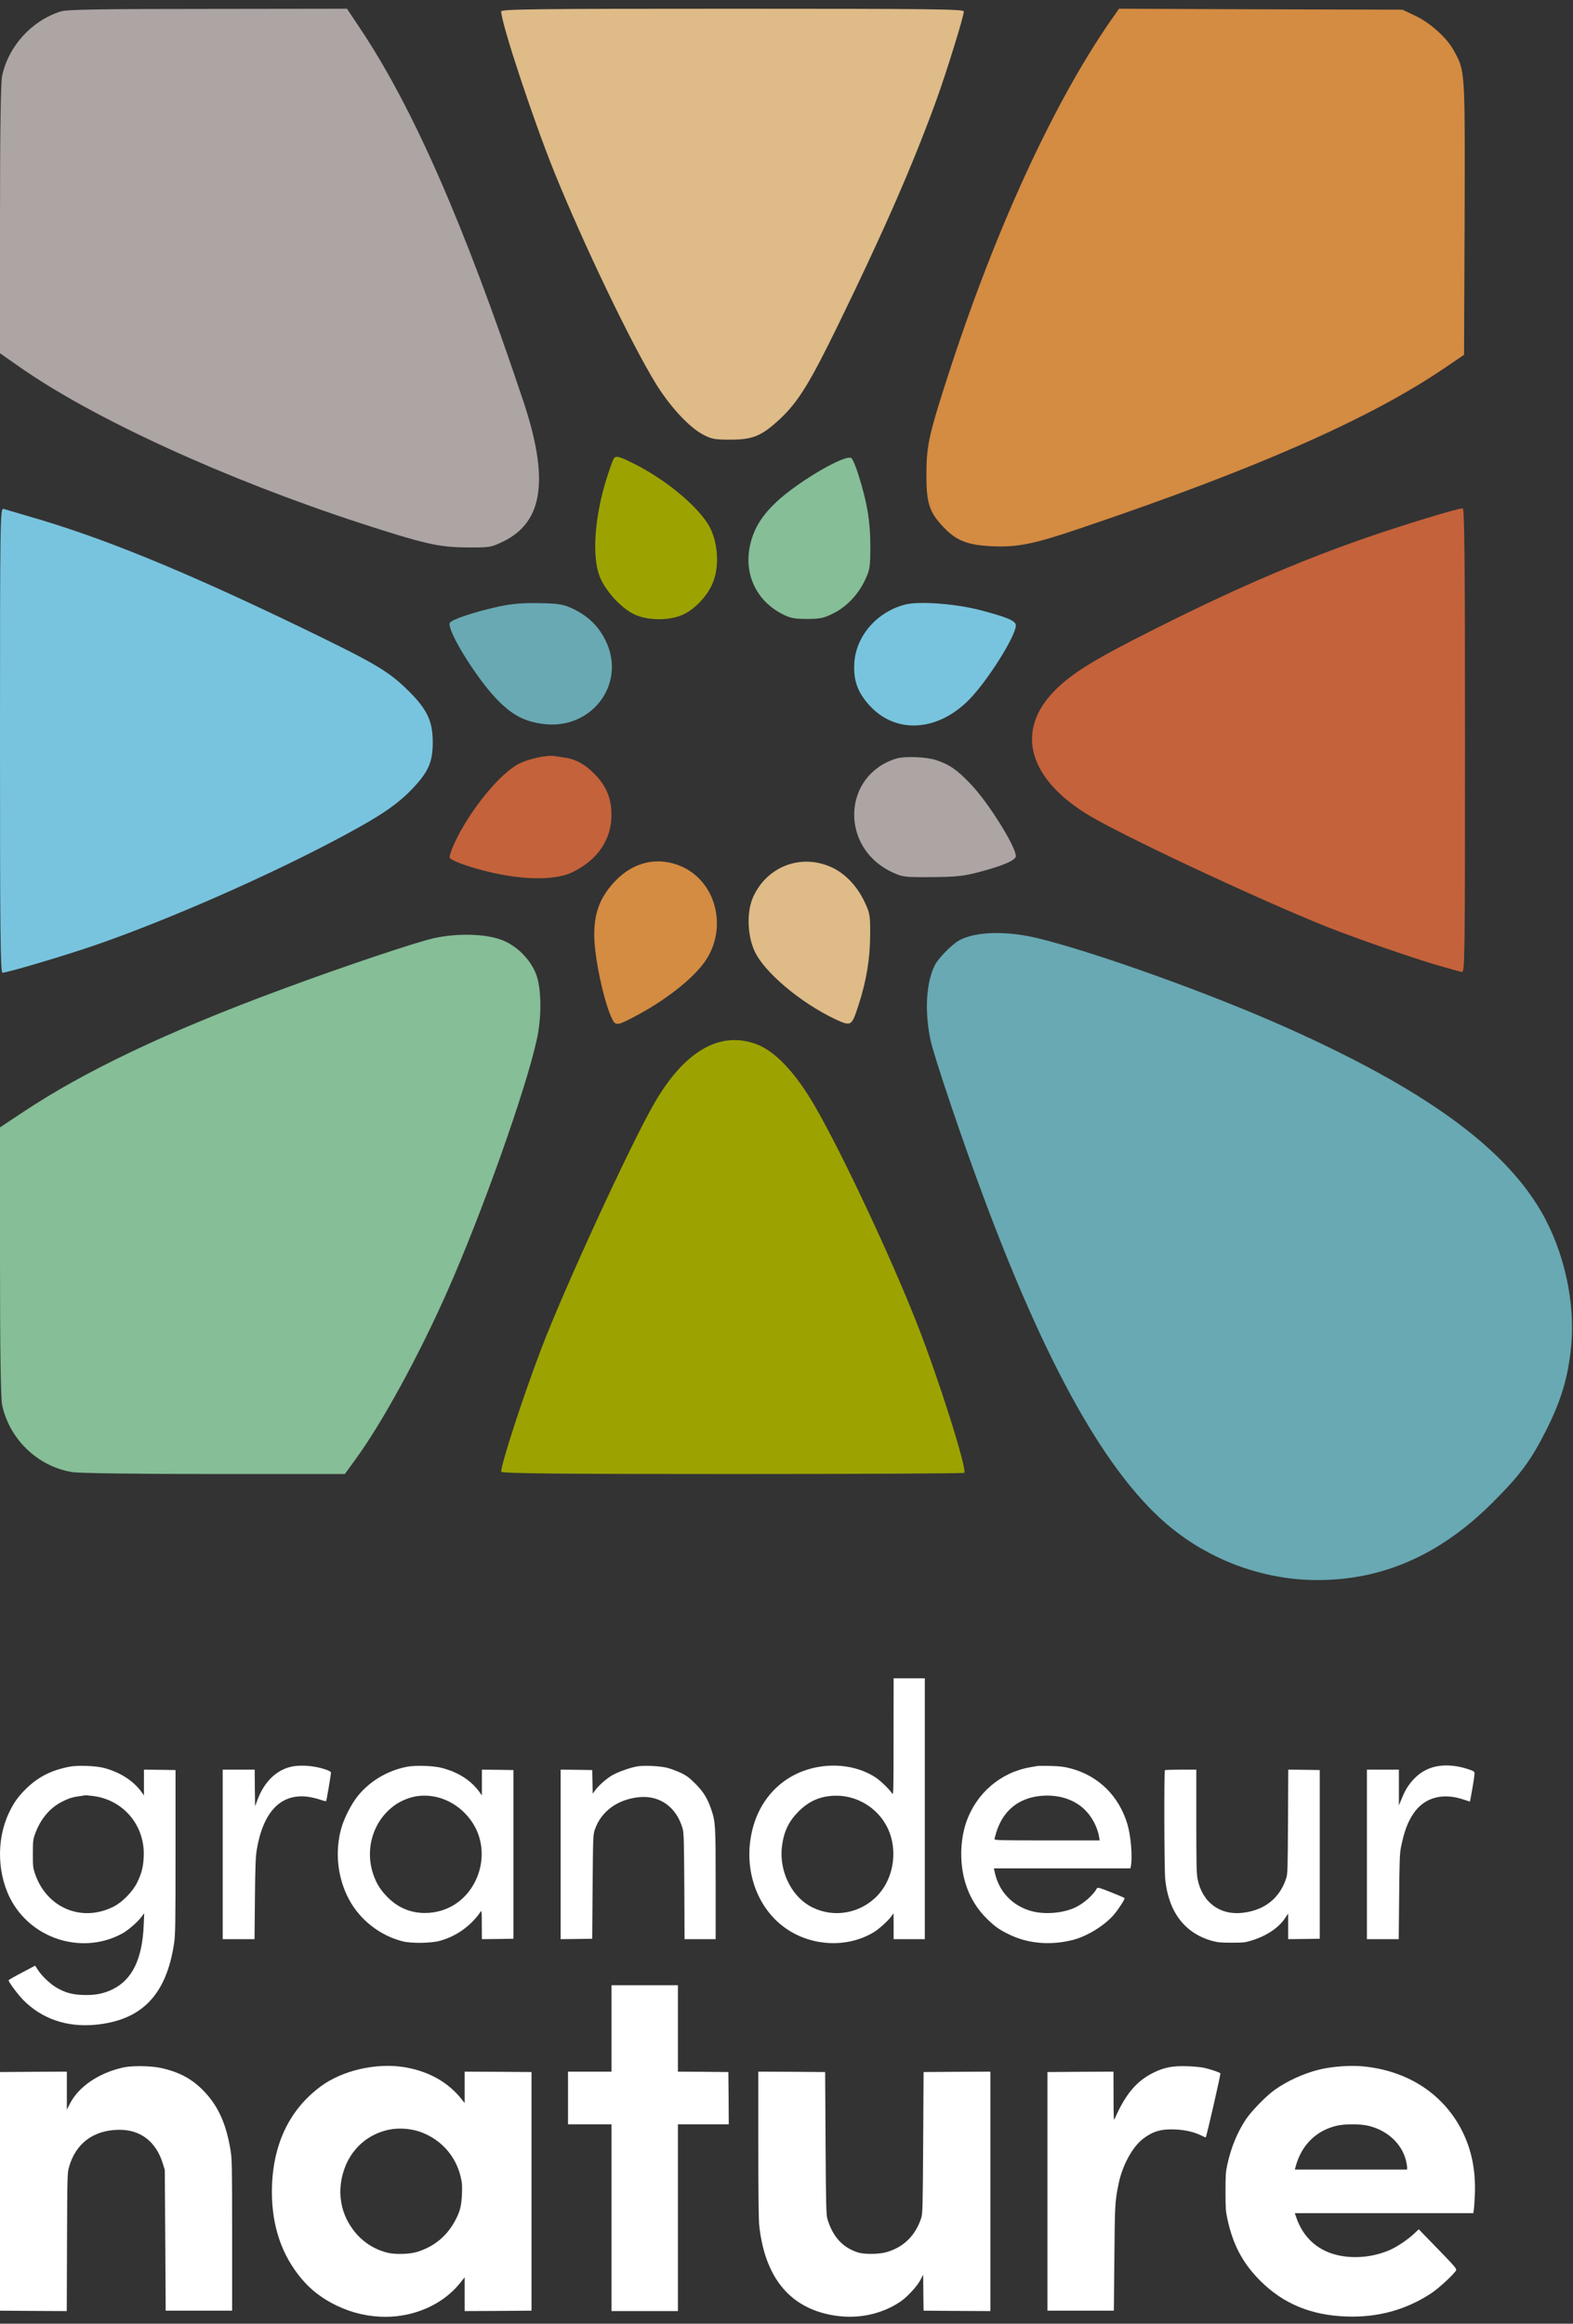 <svg width="174" height="257" viewBox="0 0 174 257" fill="none" xmlns="http://www.w3.org/2000/svg">
<rect x="0" y="0" width="174" height="257" fill="#333333" stroke="none"/>
<path d="M57.849 44.252C51.325 24.741 45.653 11.84 39.831 3.14L38.382 0.965L22.965 0.986C11.152 0.986 7.378 1.05 6.717 1.263C3.497 2.287 0.938 5.102 0.235 8.386C0.085 9.153 0 14.164 0 24.293V39.071L1.983 40.457C10.128 46.214 24.863 52.974 39.981 57.9C46.953 60.16 48.531 60.523 51.602 60.544C54.224 60.565 54.31 60.544 55.717 59.862C60.11 57.687 60.771 52.953 57.849 44.252Z" fill="#ADA4A4"/>
<path d="M103.566 11.115C104.717 7.916 106.615 1.818 106.615 1.263C106.615 1.007 102.841 0.965 81.028 0.965C59.577 0.965 55.44 1.007 55.44 1.263C55.44 2.543 58.916 13.077 61.304 19.005C64.502 26.916 69.876 38.133 72.605 42.525C74.119 44.956 76.144 47.153 77.659 48.005C78.682 48.56 78.981 48.624 80.814 48.624C83.288 48.624 84.247 48.219 86.252 46.364C88.299 44.444 89.557 42.397 92.691 35.979C97.787 25.53 100.943 18.301 103.566 11.115Z" fill="#DEBB87"/>
<path d="M160.818 5.592C160.051 4.185 158.259 2.564 156.575 1.754L155.125 1.071L139.453 1.029L123.78 0.965L123.439 1.455C116.957 10.518 110.347 24.72 105.059 40.947C102.798 47.878 102.478 49.264 102.478 52.356C102.457 55.597 102.777 56.62 104.312 58.241C105.762 59.798 107.02 60.288 109.728 60.416C112.543 60.544 114.377 60.181 119.622 58.39C138.941 51.865 151.564 46.3 159.816 40.691L161.948 39.241L162.012 24.101L162.015 23.264C162.049 10.163 162.054 8.213 161.33 6.587C161.204 6.303 161.055 6.028 160.88 5.706L160.818 5.592Z" fill="#D48B42"/>
<path d="M78.597 58.476C77.552 56.301 73.842 53.145 70.174 51.311C68.404 50.415 68.084 50.351 67.85 50.799C67.743 51.012 67.402 51.972 67.104 52.91C65.781 57.111 65.462 61.461 66.315 63.7C66.89 65.235 68.553 67.112 70.025 67.879C71.475 68.647 73.991 68.69 75.526 67.986C76.933 67.346 78.341 65.811 78.895 64.34C79.556 62.634 79.428 60.224 78.597 58.476Z" fill="#9CA300"/>
<path d="M96.273 60.352C96.273 57.644 95.911 55.533 94.973 52.569C94.696 51.652 94.333 50.799 94.184 50.671C93.565 50.181 88.427 53.166 85.932 55.469C84.333 56.962 83.48 58.305 83.032 60.032C82.2 63.273 83.544 66.344 86.465 67.879C87.36 68.349 87.808 68.455 89.237 68.455C90.665 68.455 91.135 68.37 92.137 67.858C93.608 67.154 94.951 65.747 95.698 64.126C96.231 63.018 96.273 62.676 96.273 60.352Z" fill="#85BE97"/>
<path d="M32.944 69.223C20.15 63.06 11.259 59.435 3.348 57.154C2.609 56.933 1.894 56.724 1.348 56.565L1.344 56.564L1.342 56.563C0.835 56.415 0.476 56.31 0.384 56.279C0.021 56.173 0 57.495 0 81.868C0 103.107 0.043 107.585 0.277 107.585C0.789 107.585 7.037 105.73 10.342 104.599C18.53 101.785 30.044 96.731 38.168 92.338C42.177 90.184 43.947 88.969 45.589 87.263C47.38 85.386 47.87 84.299 47.87 82.103C47.87 79.714 47.23 78.392 45.013 76.239C42.859 74.149 41.367 73.296 32.944 69.223Z" fill="#78C4DE"/>
<path d="M161.693 107.499C162.034 107.606 162.055 106.284 162.055 81.911C162.055 61.461 161.991 56.194 161.799 56.215C161.117 56.279 156.66 57.623 152.673 58.945C144.677 61.632 137.107 64.852 127.832 69.521C121.115 72.891 118.641 74.405 116.701 76.345C112.372 80.695 113.63 85.877 120.049 89.928C123.418 92.082 138.856 99.332 146.788 102.51C150.285 103.896 157.023 106.22 159.667 106.945C160.562 107.201 161.479 107.457 161.693 107.499Z" fill="#C4623B"/>
<path d="M66.976 70.822C66.187 69.223 65.056 68.135 63.329 67.304C62.306 66.835 61.837 66.749 59.705 66.707C57.956 66.664 56.698 66.771 55.333 67.048C52.647 67.624 49.896 68.519 49.747 68.903C49.448 69.713 52.561 74.81 54.864 77.241C56.506 78.968 57.849 79.736 59.832 80.034C65.334 80.93 69.385 75.684 66.976 70.822Z" fill="#68A9B3"/>
<path d="M112.372 69.159C112.372 68.668 111.37 68.242 108.321 67.453C105.656 66.771 101.668 66.472 100.154 66.856C97.041 67.645 94.717 70.289 94.504 73.275C94.376 75.215 94.845 76.558 96.188 78.03C99.088 81.207 103.715 80.93 107.212 77.369C109.259 75.279 112.372 70.332 112.372 69.159Z" fill="#78C4DE"/>
<path d="M65.824 85.664C64.779 84.576 63.756 84 62.583 83.808C62.369 83.779 62.133 83.741 61.916 83.706L61.915 83.706C61.659 83.665 61.431 83.628 61.304 83.617C60.493 83.489 58.532 83.915 57.444 84.448C55.355 85.472 51.964 89.609 50.301 93.191C49.938 93.959 49.683 94.726 49.747 94.876C49.811 95.046 50.77 95.473 51.858 95.814C56.549 97.307 61.069 97.562 63.351 96.454C66.123 95.089 67.637 92.85 67.637 90.142C67.637 88.308 67.082 86.965 65.824 85.664Z" fill="#C4623B"/>
<path d="M107.383 86.73C105.89 85.152 105.037 84.555 103.545 84.064C102.457 83.702 100.112 83.617 99.152 83.894C93.182 85.728 92.862 93.724 98.662 96.454C99.834 97.008 100.048 97.029 103.097 97.008C105.826 96.987 106.594 96.901 108.364 96.432C110.965 95.75 112.372 95.132 112.372 94.684C112.372 93.639 109.302 88.713 107.383 86.73Z" fill="#ADA4A4"/>
<path d="M78.149 106.092C80.473 102.424 79.151 97.499 75.398 95.835C72.775 94.684 70.046 95.302 67.978 97.52C66.037 99.588 65.44 101.763 65.867 105.282C66.144 107.606 66.933 110.954 67.573 112.383C68.084 113.555 68.106 113.555 70.686 112.169C73.991 110.378 76.976 107.947 78.149 106.092Z" fill="#D48B42"/>
<path d="M95.612 99.695C94.781 97.968 93.48 96.603 91.987 95.921C88.64 94.385 84.887 95.793 83.33 99.162C82.584 100.782 82.648 103.384 83.458 105.175C84.525 107.521 88.555 110.911 92.435 112.745C94.162 113.534 94.205 113.513 94.973 111.146C95.826 108.544 96.252 105.985 96.252 103.427C96.273 101.23 96.231 100.996 95.612 99.695Z" fill="#DEBB87"/>
<path d="M142.331 113.662C133.909 109.888 121.115 105.303 114.718 103.746C111.328 102.936 107.937 103.021 106.146 103.981C105.336 104.407 103.822 105.943 103.417 106.732C102.457 108.608 102.265 111.786 102.905 114.92C103.289 116.797 106.572 126.52 109.11 133.237C116.338 152.45 123.183 164.221 130.262 169.531C134.719 172.9 140.22 174.755 145.743 174.755C152.971 174.755 159.304 171.962 165.062 166.226C168.196 163.112 169.39 161.47 171.117 158.016C172.695 154.86 173.463 152.28 173.783 149.017C174.294 144.091 173.015 138.313 170.435 133.92C166.256 126.776 157.449 120.422 142.331 113.662Z" fill="#68A9B3"/>
<path d="M59.299 107.734C58.66 106.092 57.146 104.578 55.504 103.96C53.734 103.277 50.642 103.192 48.062 103.746C46.1 104.173 37.955 106.902 31.238 109.397C18.53 114.089 9.339 118.46 2.409 123.087L0 124.687V139.485C0 149.529 0.085 154.625 0.235 155.393C1.045 159.189 4.179 162.195 7.996 162.814C8.742 162.942 15.353 163.027 23.711 163.027H38.147L39.384 161.321C42.284 157.334 46.292 149.998 49.384 143.047C53.286 134.282 58.191 120.464 59.385 114.942C59.939 112.425 59.896 109.291 59.299 107.734Z" fill="#85BE97"/>
<path d="M90.175 122.405C88.043 118.695 85.761 116.264 83.693 115.496C79.62 113.961 75.675 116.264 72.328 122.106C69.684 126.712 62.455 142.407 59.875 149.167C57.892 154.37 55.44 161.876 55.44 162.771C55.44 162.963 61.794 163.027 80.985 163.027C95.037 163.027 106.594 162.963 106.658 162.899C107.02 162.558 103.822 152.45 101.434 146.394C98.576 139.102 93.139 127.523 90.175 122.405Z" fill="#9CA300"/>
<path fill-rule="evenodd" clip-rule="evenodd" d="M102.299 214.469V185.62H98.851L98.842 192.1C98.842 198.206 98.833 198.579 98.688 198.361C98.352 197.86 97.409 196.95 96.855 196.586C94.052 194.748 89.887 194.857 86.966 196.841C84.806 198.306 83.427 200.618 83.01 203.457C82.42 207.498 84.053 211.42 87.165 213.441C90.014 215.288 93.797 215.407 96.619 213.723C97.245 213.35 98.252 212.431 98.652 211.875L98.842 211.602L98.851 213.031V214.469H102.299ZM91.774 198.643C90.431 198.789 89.325 199.344 88.326 200.354C87.22 201.473 86.702 202.584 86.494 204.231C86.185 206.788 87.41 209.491 89.451 210.729C91.765 212.121 94.741 211.803 96.773 209.937C98.951 207.935 99.468 204.313 97.944 201.728C96.683 199.581 94.233 198.352 91.774 198.643Z" fill="white"/>
<path fill-rule="evenodd" clip-rule="evenodd" d="M15.642 198.179C14.744 196.941 13.265 195.995 11.486 195.531C10.588 195.294 8.601 195.221 7.703 195.394C5.698 195.776 4.255 196.504 2.912 197.806C2.032 198.67 1.533 199.353 1.007 200.463C-0.463 203.521 -0.308 207.534 1.379 210.419C3.856 214.642 9.372 216.171 13.591 213.805C14.245 213.432 15.234 212.567 15.678 211.966L15.95 211.602L15.896 212.922C15.742 216.662 14.635 218.947 12.448 220.021C11.432 220.512 10.479 220.694 9.128 220.639C7.948 220.594 7.15 220.366 6.233 219.82C5.544 219.411 4.618 218.537 4.219 217.909L3.883 217.4L2.423 218.173C1.615 218.592 0.953 218.974 0.953 219.019C0.953 219.22 1.969 220.585 2.586 221.213C4.618 223.269 7.376 224.225 10.489 223.943C15.66 223.47 18.391 220.667 19.253 214.952C19.398 213.978 19.416 213.049 19.416 204.822V195.767L17.674 195.74L15.923 195.722V198.57L15.642 198.179ZM6.805 199.298C7.594 198.889 8.039 198.752 8.883 198.643C8.997 198.626 9.107 198.61 9.202 198.596C9.354 198.574 9.465 198.558 9.481 198.552C9.509 198.552 9.871 198.589 10.289 198.634C13.7 199.071 16.087 201.956 15.896 205.414C15.832 206.542 15.66 207.198 15.179 208.19C14.698 209.191 13.573 210.347 12.612 210.847C9.091 212.667 5.163 211.038 3.874 207.234C3.647 206.561 3.629 206.397 3.638 205.004C3.638 203.621 3.656 203.448 3.874 202.848C4.455 201.228 5.471 199.99 6.805 199.298Z" fill="white"/>
<path d="M36.61 196.031C36.61 195.877 35.684 195.549 34.813 195.403C33.879 195.24 32.836 195.24 32.146 195.412C30.513 195.804 29.197 197.123 28.471 199.089L28.217 199.772L28.19 197.742L28.172 195.722H24.633V214.469H28.154L28.199 210.028C28.235 206.479 28.272 205.405 28.39 204.659C29.088 200.381 31.066 198.316 34.088 198.725C34.487 198.78 35.086 198.925 35.421 199.044C35.748 199.162 36.047 199.235 36.075 199.198C36.129 199.135 36.619 196.25 36.61 196.031Z" fill="white"/>
<path fill-rule="evenodd" clip-rule="evenodd" d="M53.014 198.17C52.098 196.905 50.691 196.004 48.877 195.531C47.933 195.285 45.992 195.221 45.021 195.403C42.879 195.813 40.883 196.996 39.559 198.661C38.851 199.544 38.071 201.073 37.753 202.201C37.018 204.795 37.336 207.716 38.606 210.074C39.831 212.358 42.036 214.078 44.558 214.715C45.511 214.952 47.67 214.924 48.632 214.66C50.455 214.169 52.089 213.004 53.141 211.466C53.286 211.248 53.295 211.302 53.295 212.858L53.304 214.469L55.056 214.451L56.797 214.424V195.767L55.056 195.74L53.304 195.722V198.57L53.014 198.17ZM46.209 198.643C45.456 198.743 44.585 199.062 43.914 199.489C41.355 201.137 40.275 204.404 41.31 207.362C41.673 208.381 42.09 209.036 42.87 209.828C44.023 210.993 45.411 211.575 46.999 211.575C49.403 211.575 51.499 210.256 52.578 208.053C53.613 205.951 53.504 203.512 52.297 201.637C50.927 199.508 48.568 198.343 46.209 198.643Z" fill="white"/>
<path d="M75.352 196.095C74.925 195.895 74.254 195.64 73.855 195.531C73.02 195.312 71.224 195.23 70.462 195.367C69.718 195.494 68.384 195.968 67.758 196.322C67.132 196.668 66.206 197.478 65.816 198.033L65.562 198.379L65.508 195.767L63.766 195.74L62.014 195.722V214.469L63.766 214.451L65.508 214.424L65.553 208.69C65.598 203.066 65.608 202.948 65.798 202.356C66.488 200.327 68.338 198.98 70.752 198.761C73.02 198.561 74.835 199.89 75.506 202.229C75.642 202.711 75.66 203.43 75.697 208.617L75.724 214.469H79.163V208.381C79.163 201.819 79.144 201.501 78.673 200.117C78.255 198.898 77.829 198.197 76.949 197.305C76.277 196.632 75.978 196.404 75.352 196.095Z" fill="white"/>
<path fill-rule="evenodd" clip-rule="evenodd" d="M124.728 201.819C123.802 198.643 121.507 196.386 118.395 195.576C117.696 195.394 117.215 195.34 116.226 195.312C115.528 195.294 114.856 195.294 114.729 195.321C114.618 195.337 114.339 195.388 114.071 195.437L113.958 195.458C110.655 196.031 107.97 198.352 106.872 201.564C106.173 203.639 106.146 206.197 106.808 208.326C107.298 209.882 108.088 211.166 109.249 212.294C110.12 213.131 110.574 213.441 111.662 213.969C113.74 214.979 116.253 215.179 118.694 214.551C120.318 214.132 122.287 212.895 123.303 211.657C123.802 211.047 124.455 210.019 124.392 209.928C124.374 209.892 123.702 209.6 122.895 209.282C121.607 208.772 121.416 208.718 121.343 208.845C120.917 209.609 119.892 210.51 118.939 210.965C117.614 211.593 115.627 211.766 114.158 211.384C112.071 210.838 110.546 209.282 110.066 207.207L109.939 206.643H125.045L125.109 206.297C125.272 205.259 125.091 203.075 124.728 201.819ZM110.202 202.675C110.928 200.299 112.615 198.889 115.038 198.634C116.97 198.434 118.721 198.953 119.928 200.09C120.763 200.873 121.389 202.047 121.579 203.157L121.643 203.548H115.827C110.909 203.548 110.011 203.53 110.011 203.421C110.011 203.348 110.093 203.011 110.202 202.675Z" fill="white"/>
<path d="M163.016 195.922C162.807 195.767 161.837 195.467 161.156 195.358C159.142 195.03 157.545 195.513 156.347 196.814C155.776 197.433 155.449 197.961 155.041 198.953L154.741 199.681V195.722H151.203V214.469H154.723L154.769 209.801C154.805 205.951 154.832 205.004 154.959 204.367C155.304 202.62 155.694 201.546 156.356 200.563C157.563 198.789 159.614 198.234 161.936 199.044C162.29 199.162 162.59 199.253 162.599 199.244C162.617 199.226 162.744 198.507 162.898 197.633C163.143 196.159 163.152 196.031 163.016 195.922Z" fill="white"/>
<path d="M132.467 207.789C132.358 207.207 132.331 206.06 132.331 201.401V195.722H130.625C129.682 195.722 128.883 195.749 128.856 195.786C128.756 195.886 128.783 206.806 128.892 207.835C129.255 211.466 131.061 213.832 134.109 214.669C134.699 214.833 135.071 214.86 136.232 214.86C137.503 214.86 137.72 214.842 138.437 214.624C140.07 214.123 141.431 213.222 142.121 212.185L142.493 211.63V214.469L144.244 214.451L145.986 214.424V195.767L144.244 195.74L142.502 195.722L142.475 201.473C142.447 206.743 142.429 207.28 142.275 207.735C141.558 209.928 139.916 211.248 137.521 211.548C134.953 211.875 132.966 210.392 132.467 207.789Z" fill="white"/>
<path d="M74.989 229.121V219.566H67.64V229.121H62.831V234.946H67.64V255.604H74.989V234.946H80.614L80.596 232.052L80.569 229.167L77.784 229.139L74.989 229.121Z" fill="white"/>
<path d="M22.637 231.369C21.294 229.94 19.852 229.158 17.738 228.703C16.649 228.475 14.589 228.448 13.655 228.657C10.924 229.258 8.71 230.768 7.73 232.67L7.395 233.326V229.121L3.702 229.139L0 229.167V255.559L3.693 255.586L7.385 255.604L7.413 247.987C7.44 240.497 7.449 240.351 7.64 239.66C8.374 237.057 10.343 235.583 13.156 235.555C15.551 235.528 17.275 236.866 18.019 239.314L18.228 239.996L18.282 247.778L18.328 255.559H25.677V247.232C25.677 239.66 25.659 238.813 25.514 237.894C25.051 234.982 24.171 232.989 22.637 231.369Z" fill="white"/>
<path fill-rule="evenodd" clip-rule="evenodd" d="M51.045 232.152C49.539 230.259 47.38 229.058 44.685 228.621C41.609 228.129 37.871 228.985 35.494 230.741C31.919 233.38 30.077 237.366 30.077 242.454C30.086 246.249 31.166 249.407 33.344 252.018C34.405 253.283 35.657 254.239 37.272 255.013C38.96 255.823 40.793 256.241 42.653 256.241C45.919 256.232 49.013 254.831 50.864 252.537L51.399 251.864V255.604L55.101 255.586L58.794 255.559V229.167L55.101 229.139L51.399 229.121V232.598L51.045 232.152ZM43.052 235.537C40.13 236.138 38.071 238.458 37.699 241.571C37.535 242.909 37.771 244.283 38.352 245.457C39.314 247.368 40.874 248.651 42.87 249.152C43.696 249.361 45.329 249.316 46.137 249.061C48.096 248.451 49.521 247.241 50.446 245.411C50.9 244.52 51.045 243.901 51.1 242.681C51.136 241.726 51.118 241.416 50.954 240.743C50.428 238.522 48.895 236.748 46.754 235.883C45.647 235.428 44.222 235.301 43.052 235.537Z" fill="white"/>
<path d="M134.998 229.303C134.853 229.185 133.864 228.848 133.202 228.703C132.848 228.621 131.986 228.539 131.288 228.521C129.691 228.475 128.792 228.648 127.586 229.24C125.698 230.168 124.474 231.642 123.276 234.4C123.203 234.573 123.176 233.935 123.176 231.87L123.167 229.121L119.52 229.139L115.863 229.167V255.559H123.212L123.267 249.734C123.321 243.764 123.339 243.482 123.721 241.589C124.147 239.478 125.272 237.421 126.488 236.511C127.558 235.71 128.475 235.446 130.017 235.519C131.133 235.564 132.159 235.81 132.993 236.238C133.193 236.338 133.356 236.402 133.374 236.384C133.474 236.283 135.053 229.367 134.998 229.303Z" fill="white"/>
<path fill-rule="evenodd" clip-rule="evenodd" d="M161.755 235.719C159.75 231.724 155.984 229.176 151.203 228.584C149.588 228.375 147.383 228.521 145.786 228.93C144.108 229.367 142.366 230.168 140.996 231.142C140.034 231.833 138.41 233.499 137.784 234.445C136.84 235.892 136.178 237.512 135.761 239.405C135.579 240.242 135.561 240.615 135.561 242.408C135.561 244.192 135.588 244.583 135.77 245.411C136.378 248.26 137.466 250.308 139.399 252.246C141.948 254.794 145.024 256.068 148.935 256.205C152.428 256.332 155.594 255.449 158.38 253.593C159.187 253.047 160.866 251.5 161.065 251.099C161.156 250.935 160.92 250.662 159.051 248.733L156.937 246.558L156.366 247.095C155.685 247.723 154.56 248.478 153.789 248.824C151.911 249.661 149.661 249.862 147.764 249.37C145.65 248.824 144.126 247.386 143.4 245.275L143.228 244.774H162.971L163.025 244.429C163.061 244.246 163.107 243.473 163.143 242.727C163.252 240.106 162.798 237.812 161.755 235.719ZM143.364 239.469C144.008 237.221 145.596 235.655 147.801 235.119C148.735 234.882 150.504 234.891 151.439 235.128C153.489 235.646 155.032 237.084 155.513 238.904C155.585 239.205 155.649 239.56 155.649 239.696V239.951H143.228L143.364 239.469Z" fill="white"/>
<path d="M91.529 245.43C91.393 244.956 91.366 244.155 91.321 237.039L91.275 229.167L87.582 229.139L83.881 229.121V237.175C83.881 242.226 83.917 245.566 83.981 246.121C84.616 252 87.474 255.386 92.427 256.114C95.013 256.496 97.59 255.932 99.641 254.53C100.376 254.03 101.464 252.838 101.818 252.155L102.118 251.582L102.136 253.566L102.163 255.559L105.865 255.586L109.557 255.604V229.121L105.865 229.139L102.163 229.167L102.118 236.993C102.072 244.256 102.054 244.856 101.9 245.32C101.247 247.304 99.886 248.606 97.944 249.115C97.1 249.334 95.512 249.334 94.859 249.106C93.171 248.542 92.119 247.368 91.529 245.43Z" fill="white"/>
</svg>
